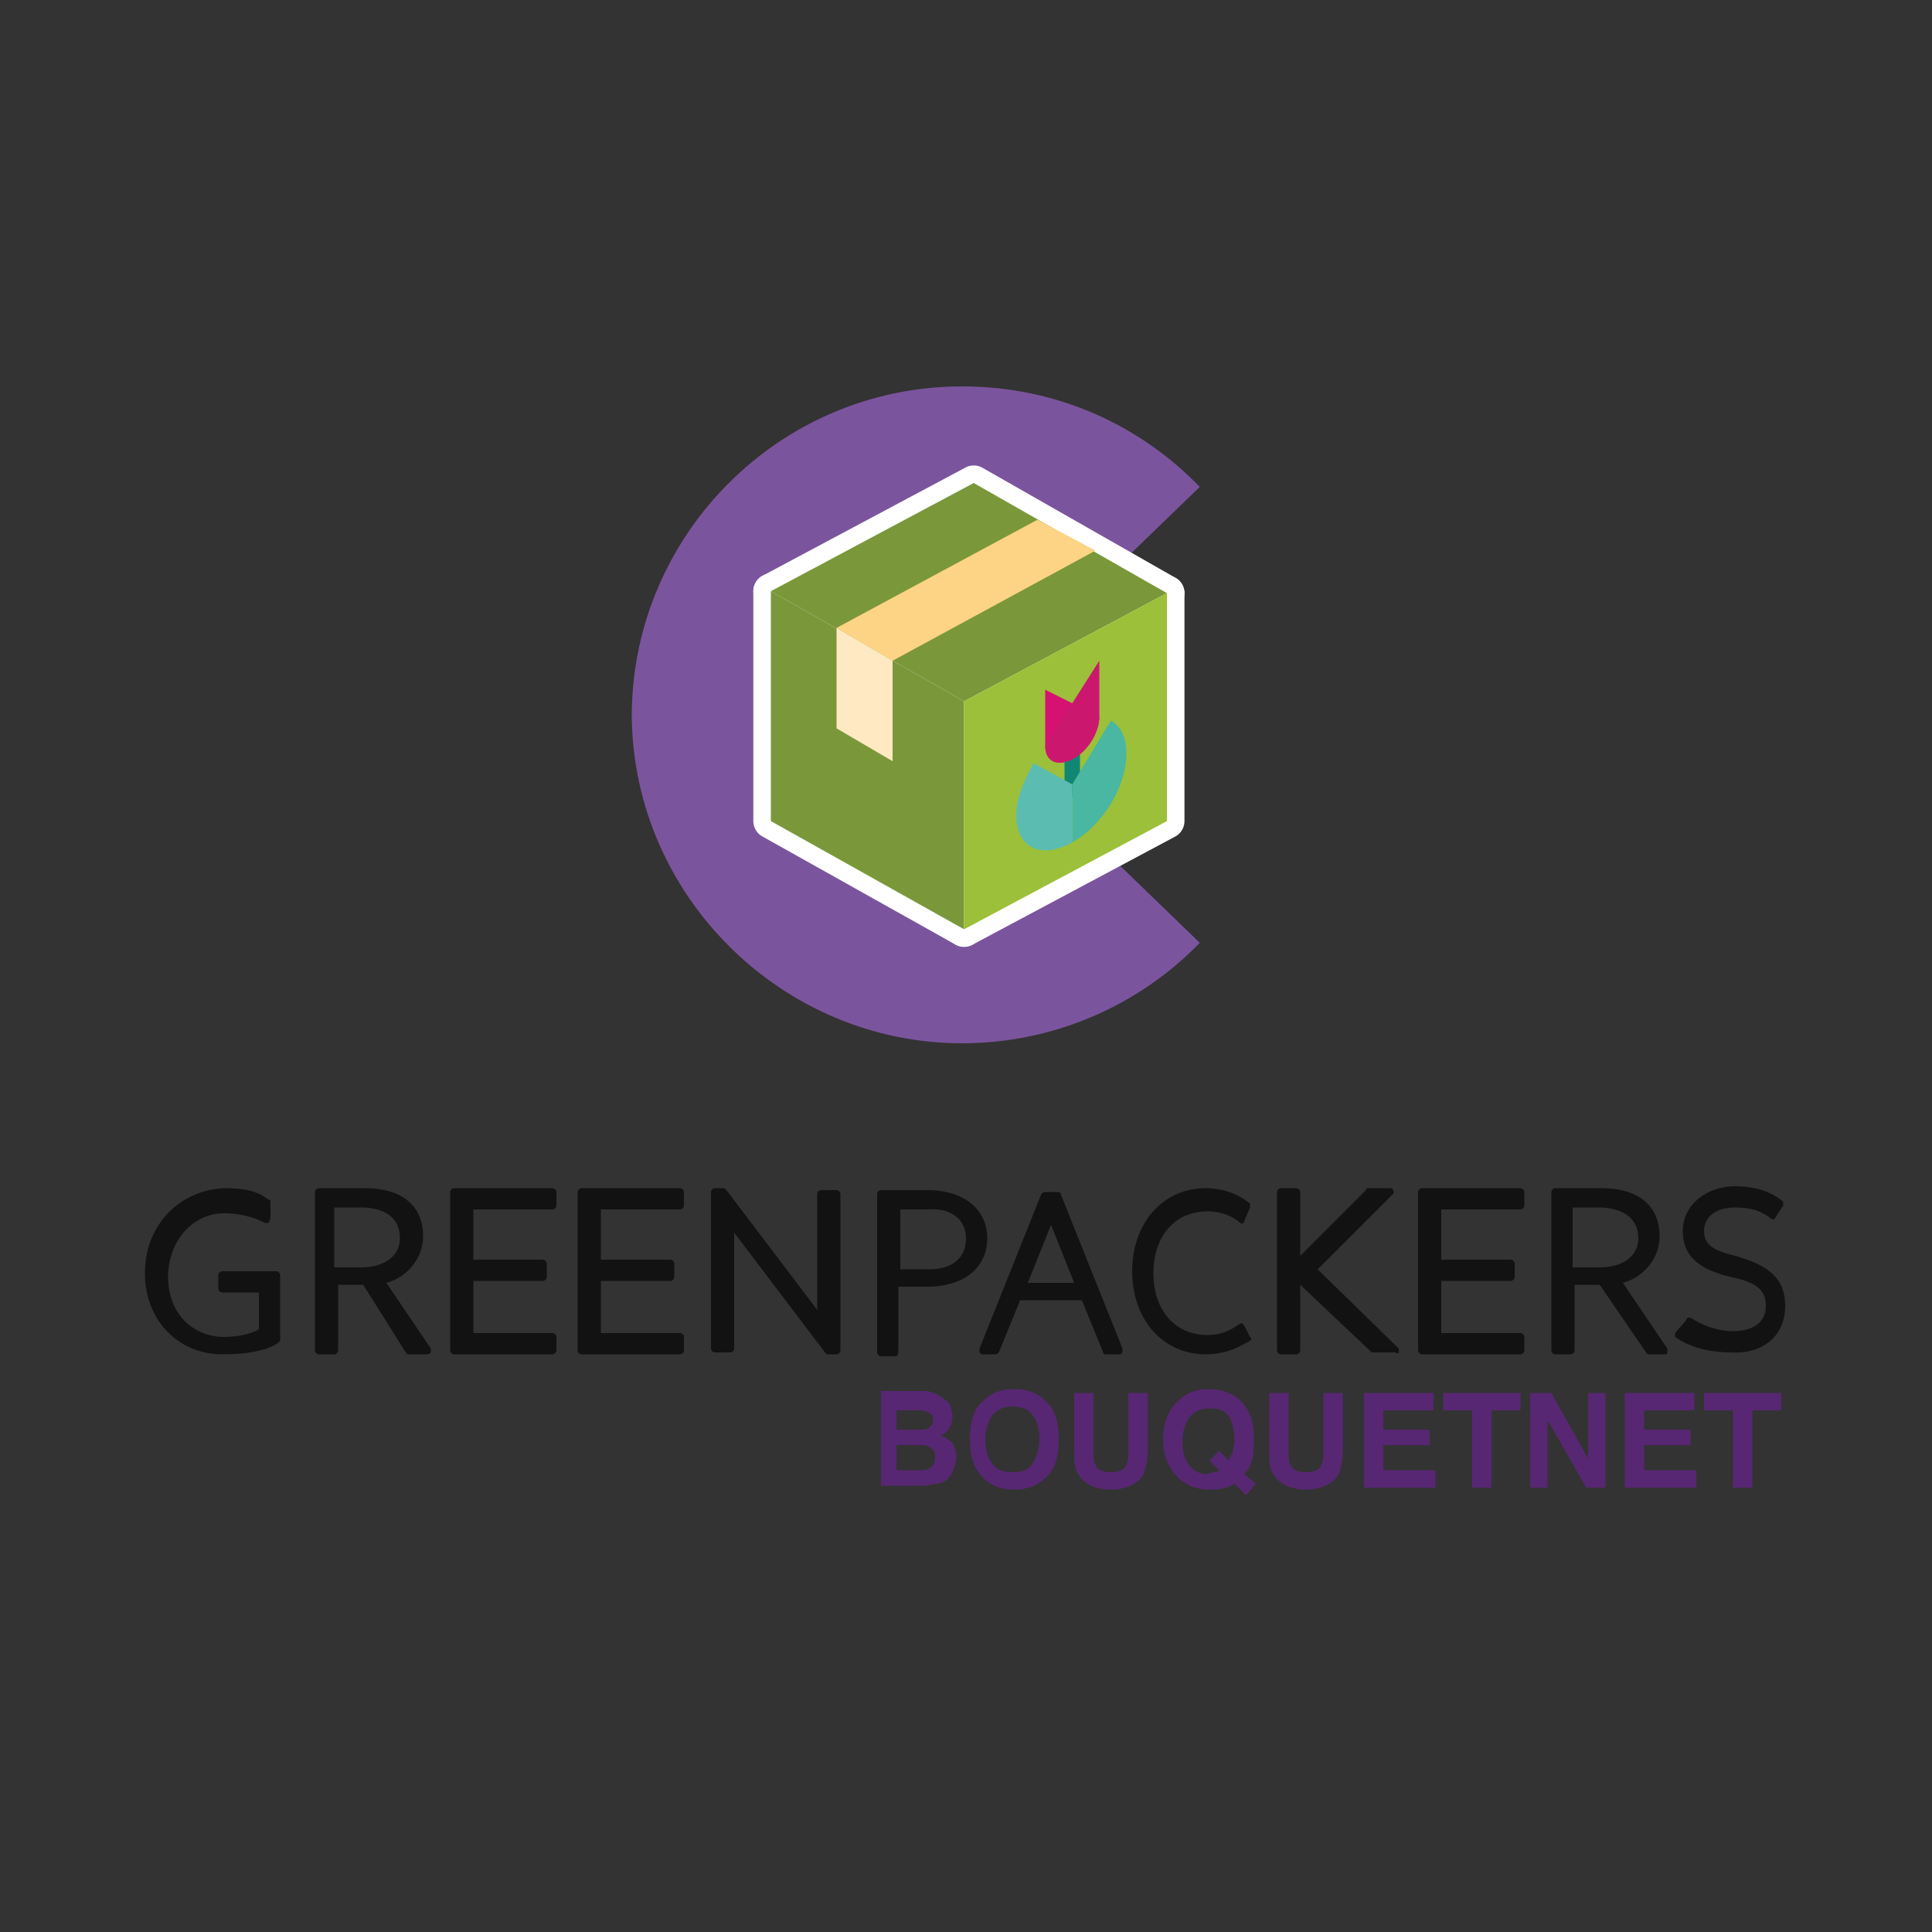 <?xml version="1.0" encoding="utf-8"?>
<!-- Generator: Adobe Illustrator 26.3.1, SVG Export Plug-In . SVG Version: 6.00 Build 0)  -->
<svg version="1.1" id="Laag_1" xmlns="http://www.w3.org/2000/svg" xmlns:xlink="http://www.w3.org/1999/xlink" x="0px" y="0px"
	 viewBox="0 0 100 100" style="enable-background:new 0 0 100 100;" xml:space="preserve">
<rect x="0" y="0" width="100" height="100" fill="#333333" stroke="none"/>
<style type="text/css">
	.st0{fill:none;}
	.st1{fill:#066BB4;}
	.st2{fill:#008E5B;}
	.st3{fill:#FFFFFF;}
	.st4{opacity:0.64;}
	.st5{fill-rule:evenodd;clip-rule:evenodd;fill:#E40C7E;}
	.st6{opacity:0.8;}
	.st7{fill:#602483;}
	.st8{fill-rule:evenodd;clip-rule:evenodd;fill:#C3195E;}
	.st9{fill-rule:evenodd;clip-rule:evenodd;fill:#D2063B;}
	.st10{fill-rule:evenodd;clip-rule:evenodd;fill:#F39200;}
	.st11{fill:#E84E0F;}
	.st12{fill:#D2063B;}
	.st13{fill:#868686;}
	.st14{fill:#F9B233;}
	.st15{fill:#4EB055;}
	.st16{opacity:0.7;}
	.st17{fill:#C7E0BE;}
	.st18{fill:#C8B18D;}
	.st19{fill:#878787;}
	.st20{fill:#2D354C;}
	.st21{fill:#EF7A00;}
	.st22{fill:none;stroke:#000000;stroke-width:0.296;}
	.st23{fill:#0062AE;}
	.st24{fill:url(#SVGID_1_);}
	.st25{fill:url(#SVGID_00000148619411587937728460000013049250426915397524_);}
	.st26{fill:url(#SVGID_00000006674169690172379000000002832474069067893177_);}
	.st27{fill:url(#SVGID_00000152225411312991545760000002635350794433056408_);}
	.st28{fill:url(#SVGID_00000138560808337397706090000012735846652179912589_);}
	.st29{fill:url(#SVGID_00000101078681122799988320000009871965171599906223_);}
	.st30{fill:url(#SVGID_00000062881233533122305430000002450803051189845158_);}
	.st31{fill:url(#SVGID_00000129897818110500026100000001664375802479539078_);}
	.st32{fill:url(#SVGID_00000015313678863234440570000016417655431464689553_);}
	.st33{fill-rule:evenodd;clip-rule:evenodd;fill:#DBDAD9;}
	.st34{fill-rule:evenodd;clip-rule:evenodd;fill:#95AF4B;}
	.st35{fill-rule:evenodd;clip-rule:evenodd;fill:#728F2D;}
	.st36{fill-rule:evenodd;clip-rule:evenodd;fill:#ACC865;}
	.st37{fill-rule:evenodd;clip-rule:evenodd;fill:#C5D458;}
	.st38{fill-rule:evenodd;clip-rule:evenodd;fill:#80A22C;}
	.st39{fill-rule:evenodd;clip-rule:evenodd;fill:#81A22C;}
	.st40{fill:#95AF4B;}
	.st41{fill:#A68D44;}
	.st42{fill:#FFFFFF;stroke:#FFFFFF;stroke-width:1.816;stroke-linejoin:round;stroke-miterlimit:10;}
	.st43{fill:#7A983A;}
	.st44{fill:#FDD385;}
	.st45{fill:#9CC039;}
	.st46{fill:#FFE9C2;}
	.st47{fill:#108773;}
	.st48{fill:#49B7A1;}
	.st49{fill:#D51271;}
	.st50{fill:#5BBDB1;}
	.st51{fill:#CB186E;}
	.st52{fill:#131212;}
	.st53{fill-rule:evenodd;clip-rule:evenodd;fill:#A5D5CA;}
	.st54{fill:#1C652E;}
	.st55{fill-rule:evenodd;clip-rule:evenodd;fill:#098743;}
	.st56{fill-rule:evenodd;clip-rule:evenodd;fill:#53B04E;}
	.st57{fill-rule:evenodd;clip-rule:evenodd;fill:#558F62;}
	.st58{fill:#A6D19F;}
	.st59{fill:#53B04E;}
	.st60{fill:#E30613;}
	.st61{fill:#597158;}
	.st62{fill:#7B549E;}
	.st63{fill:#1E2340;}
	.st64{fill:#AD913B;}
	.st65{fill:url(#SVGID_00000177462373707551820280000005902058769948766083_);}
	.st66{fill:#F8F4EC;}
	.st67{fill:url(#SVGID_00000042734045515099910260000017911664345962054807_);}
</style>
<g>
	<path class="st62" d="M62.1,25.2C59,22,54.7,20,49.8,20c-9.4,0-17,7.6-17.1,16.9h0c0,0,0,0,0,0.1c0,0,0,0,0,0.1h0
		C32.8,46.4,40.5,54,49.8,54c4.8,0,9.2-2,12.3-5.2L49.9,37L62.1,25.2L62.1,25.2z"/>
	<polygon class="st42" points="39.9,30.6 49.9,36.3 49.9,48.1 39.9,42.5 39.9,30.6 	"/>
	<polygon class="st42" points="50.4,25 60.4,30.7 49.9,36.3 39.9,30.6 50.4,25 	"/>
	<polygon class="st42" points="49.9,36.3 60.4,30.7 60.4,42.5 49.9,48.1 49.9,36.3 	"/>
	<polygon class="st43" points="39.9,30.6 49.9,36.3 49.9,48.1 39.9,42.5 39.9,30.6 	"/>
	<polygon class="st43" points="50.4,25 60.4,30.7 49.9,36.3 39.9,30.6 50.4,25 	"/>
	<polygon class="st44" points="53.7,26.9 56.7,28.5 46.2,34.2 43.3,32.5 53.7,26.9 	"/>
	<polygon class="st45" points="49.9,36.3 60.4,30.7 60.4,42.5 49.9,48.1 49.9,36.3 	"/>
	<polygon class="st46" points="43.3,37.7 46.2,39.4 46.2,34.2 43.3,32.5 43.3,37.7 	"/>
	<polygon class="st47" points="55.9,41 55.1,41.5 55.1,38.8 55.9,38.3 55.9,41 	"/>
	<path class="st48" d="M55.5,40.6l2-3.3c0.5,0.3,0.8,0.8,0.8,1.7c0,1.7-1.2,3.7-2.8,4.6V40.6L55.5,40.6z"/>
	<path class="st49" d="M56.9,37.1l-2.8-1.4v2.9c0,0.8,0.6,1.1,1.4,0.7C56.3,38.9,56.9,37.9,56.9,37.1L56.9,37.1z"/>
	<path class="st50" d="M55.5,40.6l-2-1.1c-0.5,0.9-0.9,1.8-0.9,2.7c0,1.7,1.3,2.3,2.9,1.4V40.6L55.5,40.6z"/>
	<path class="st51" d="M54.1,38.6l2.8-4.4v2.9c0,0.8-0.6,1.8-1.4,2.2C54.7,39.7,54.1,39.4,54.1,38.6L54.1,38.6z"/>
</g>
<g>
	<path class="st52" d="M20.7,64.1c0,0.9-0.8,1.5-2,1.5h-1.4v-3.1h1.4C19.4,62.5,20.7,62.7,20.7,64.1L20.7,64.1z M22.3,70
		c0-0.1,0-0.1,0-0.2l-2.3-3.4c1.1-0.3,1.9-1.3,1.9-2.4c0-1.6-1.1-2.5-3-2.5h-2.4c-0.1,0-0.2,0.1-0.2,0.2v8.2c0,0.1,0.1,0.2,0.2,0.2
		h0.8c0.1,0,0.2-0.1,0.2-0.2v-3.4h1.3L21,70c0,0,0.1,0.1,0.1,0.1h0.9C22.2,70.1,22.2,70.1,22.3,70L22.3,70z"/>
	<path class="st52" d="M84.8,64.1c0,0.9-0.8,1.5-2,1.5h-1.4v-3.1h1.4C83.4,62.5,84.8,62.7,84.8,64.1L84.8,64.1z M86.3,70
		c0-0.1,0-0.1,0-0.2L84,66.4c1.1-0.3,1.9-1.3,1.9-2.4c0-1.6-1.1-2.5-3-2.5h-2.4c-0.1,0-0.2,0.1-0.2,0.2v8.2c0,0.1,0.1,0.2,0.2,0.2
		h0.8c0.1,0,0.2-0.1,0.2-0.2v-3.4h1.3l2.4,3.5c0,0,0.1,0.1,0.1,0.1h0.9C86.2,70.1,86.3,70.1,86.3,70L86.3,70z"/>
	<path class="st52" d="M28.8,69.9v-0.7c0-0.1-0.1-0.2-0.2-0.2h-4.1v-2.7h3.6c0.1,0,0.2-0.1,0.2-0.2v-0.7c0-0.1-0.1-0.2-0.2-0.2h-3.6
		v-2.6h4.1c0.1,0,0.2-0.1,0.2-0.2v-0.7c0-0.1-0.1-0.2-0.2-0.2h-5.1c-0.1,0-0.2,0.1-0.2,0.2v8.2c0,0.1,0.1,0.2,0.2,0.2h5.1
		C28.7,70.1,28.8,70,28.8,69.9L28.8,69.9z"/>
	<path class="st52" d="M35.4,69.9v-0.7c0-0.1-0.1-0.2-0.2-0.2h-4.1v-2.7h3.6c0.1,0,0.2-0.1,0.2-0.2v-0.7c0-0.1-0.1-0.2-0.2-0.2h-3.6
		v-2.6h4.1c0.1,0,0.2-0.1,0.2-0.2v-0.7c0-0.1-0.1-0.2-0.2-0.2h-5.1c-0.1,0-0.2,0.1-0.2,0.2v8.2c0,0.1,0.1,0.2,0.2,0.2h5.1
		C35.3,70.1,35.4,70,35.4,69.9L35.4,69.9z"/>
	<path class="st52" d="M43.5,69.9v-8.1c0-0.1-0.1-0.2-0.2-0.2h-0.8c-0.1,0-0.2,0.1-0.2,0.2v6l-4.7-6.2c0,0-0.1-0.1-0.1-0.1H37
		c-0.1,0-0.2,0.1-0.2,0.2v8.1c0,0.1,0.1,0.2,0.2,0.2h0.8c0.1,0,0.2-0.1,0.2-0.2v-6l4.7,6.2c0,0,0.1,0.1,0.1,0.1h0.5
		C43.4,70.1,43.5,70,43.5,69.9L43.5,69.9z"/>
	<path class="st52" d="M50,64.1c0,1-0.7,1.6-1.9,1.6h-1.5v-3.1H48C49.2,62.5,50,63.1,50,64.1L50,64.1z M46.5,69.9v-3.3H48
		c1.9,0,3.1-1,3.1-2.5c0-1.5-1.2-2.5-3.1-2.5h-2.4c-0.1,0-0.2,0.1-0.2,0.2v8.2c0,0.1,0.1,0.2,0.2,0.2h0.8
		C46.5,70.1,46.5,70,46.5,69.9L46.5,69.9z"/>
	<path class="st52" d="M55.6,66.4h-2.4l1.2-3L55.6,66.4L55.6,66.4z M58.1,70c0,0,0-0.1,0-0.2l-3.2-8c0-0.1-0.1-0.1-0.2-0.1h-0.6
		c-0.1,0-0.1,0-0.2,0.1l-3.2,8c0,0.1,0,0.1,0,0.2c0,0,0.1,0.1,0.1,0.1h0.7c0.1,0,0.1,0,0.2-0.1l1.1-2.7H56l1.1,2.7
		c0,0.1,0.1,0.1,0.2,0.1h0.7C58,70.1,58,70.1,58.1,70L58.1,70z"/>
	<path class="st52" d="M64.7,69.4c0.1-0.1,0.1-0.1,0-0.2l-0.3-0.6c0,0-0.1-0.1-0.1-0.1c0,0-0.1,0-0.1,0c-0.2,0.1-0.7,0.6-1.7,0.6
		c-1.7,0-2.8-1.3-2.8-3.2c0-1.9,1.1-3.2,2.8-3.2c1,0,1.6,0.5,1.7,0.6c0,0,0.1,0.1,0.1,0c0.1,0,0.1,0,0.1-0.1l0.3-0.7
		c0-0.1,0-0.2,0-0.2c-0.6-0.5-1.4-0.8-2.3-0.8c-2.2,0-3.8,1.8-3.8,4.3c0,2.5,1.6,4.3,3.8,4.3C63.6,70.1,64.3,69.6,64.7,69.4
		L64.7,69.4z"/>
	<path class="st52" d="M72.4,70c0-0.1,0-0.1,0-0.2l-4.2-4.1l3.9-3.9c0,0,0.1-0.1,0-0.2c0-0.1-0.1-0.1-0.2-0.1h-1.1
		c0,0-0.1,0-0.1,0.1l-3.4,3.4v-3.3c0-0.1-0.1-0.2-0.2-0.2h-0.8c-0.1,0-0.2,0.1-0.2,0.2v8.2c0,0.1,0.1,0.2,0.2,0.2h0.8
		c0.1,0,0.2-0.1,0.2-0.2v-3.4L71,70c0,0,0.1,0,0.1,0h1.1C72.4,70.1,72.4,70,72.4,70L72.4,70z"/>
	<path class="st52" d="M78.9,69.9v-0.7c0-0.1-0.1-0.2-0.2-0.2h-4.1v-2.7h3.6c0.1,0,0.2-0.1,0.2-0.2v-0.7c0-0.1-0.1-0.2-0.2-0.2h-3.6
		v-2.6h4.1c0.1,0,0.2-0.1,0.2-0.2v-0.7c0-0.1-0.1-0.2-0.2-0.2h-5.1c-0.1,0-0.2,0.1-0.2,0.2v8.2c0,0.1,0.1,0.2,0.2,0.2h5.1
		C78.8,70.1,78.9,70,78.9,69.9L78.9,69.9z"/>
	<path class="st52" d="M92.4,67.6c0-1.4-0.8-2.1-2.6-2.6c-1.2-0.3-1.6-0.6-1.6-1.3c0-0.7,0.6-1.2,1.6-1.2c0.9,0,1.4,0.2,1.9,0.6
		c0,0,0.1,0,0.1,0c0,0,0.1,0,0.1-0.1l0.4-0.6c0-0.1,0-0.2,0-0.2c-0.6-0.5-1.4-0.8-2.5-0.8c-1.5,0-2.7,1-2.7,2.3c0,1.3,0.8,2,2.5,2.4
		c1.5,0.3,1.8,0.8,1.8,1.5c0,0.8-0.6,1.3-1.7,1.3c-0.8,0-1.6-0.3-2.2-0.7c0,0-0.1,0-0.1,0c0,0-0.1,0-0.1,0.1L86.7,69
		c0,0.1,0,0.2,0,0.2c0.7,0.5,1.7,0.8,2.9,0.8C91.3,70.1,92.4,69.1,92.4,67.6L92.4,67.6z"/>
	<path class="st52" d="M14.4,69.5c0,0,0.1-0.1,0.1-0.1v-3.4c0-0.1-0.1-0.2-0.2-0.2h-2.8c-0.1,0-0.2,0.1-0.2,0.2v0.7
		c0,0.1,0.1,0.2,0.2,0.2h1.9v1.9c-0.3,0.2-1,0.4-1.8,0.4c-1.6,0-2.9-1.2-2.9-3.1c0-1.9,1.3-3.3,2.9-3.3c0,0,0,0,0,0
		c1.3,0,2.1,0.5,2.1,0.5c0.1,0,0.1,0,0.2,0C14,63.1,14,63,14,63l0-0.8c0-0.1,0-0.1-0.1-0.1c-0.6-0.5-1.4-0.6-2.3-0.6
		c-2.3,0.1-4.1,1.9-4.1,4.4c0,2.5,1.8,4.2,4,4.2C13.1,70.1,14,69.8,14.4,69.5L14.4,69.5z"/>
	<g class="st6">
		<path class="st7" d="M49.1,72.6c0.1,0.2,0.2,0.5,0.2,0.7c0,0.3-0.1,0.5-0.2,0.7c-0.1,0.1-0.2,0.2-0.4,0.3c0.2,0.1,0.4,0.2,0.6,0.4
			c0.1,0.2,0.2,0.4,0.2,0.7c0,0.3-0.1,0.5-0.2,0.8c-0.1,0.2-0.2,0.3-0.3,0.4c-0.2,0.1-0.3,0.2-0.5,0.2c-0.2,0-0.4,0.1-0.7,0.1h-2.2
			v-4.9h2.4C48.4,72.1,48.8,72.3,49.1,72.6z M46.4,73V74h1.2c0.2,0,0.4,0,0.5-0.1c0.1-0.1,0.2-0.2,0.2-0.4c0-0.2-0.1-0.4-0.3-0.4
			C47.9,73,47.7,73,47.5,73H46.4z M46.4,74.8v1.3h1.2c0.2,0,0.4,0,0.5-0.1c0.2-0.1,0.3-0.3,0.3-0.6c0-0.3-0.1-0.4-0.3-0.5
			c-0.1-0.1-0.3-0.1-0.5-0.1H46.4z"/>
		<path class="st7" d="M54.1,76.5c-0.4,0.4-0.9,0.6-1.6,0.6c-0.7,0-1.2-0.2-1.6-0.6c-0.5-0.5-0.7-1.1-0.7-2c0-0.9,0.2-1.6,0.7-2
			c0.4-0.4,0.9-0.6,1.6-0.6c0.7,0,1.2,0.2,1.6,0.6c0.5,0.4,0.7,1.1,0.7,2C54.8,75.4,54.6,76.1,54.1,76.5z M53.4,75.8
			c0.2-0.3,0.4-0.7,0.4-1.3c0-0.5-0.1-1-0.4-1.3c-0.2-0.3-0.6-0.4-1-0.4c-0.4,0-0.7,0.1-1,0.4c-0.2,0.3-0.4,0.7-0.4,1.3
			c0,0.5,0.1,1,0.4,1.3c0.2,0.3,0.6,0.4,1,0.4C52.9,76.2,53.2,76.1,53.4,75.8z"/>
		<path class="st7" d="M55.6,72.1h1v3c0,0.3,0,0.6,0.1,0.7c0.1,0.3,0.4,0.4,0.8,0.4c0.4,0,0.7-0.1,0.8-0.4c0.1-0.2,0.1-0.4,0.1-0.7
			v-3h1v3c0,0.5-0.1,0.9-0.2,1.2c-0.3,0.5-0.9,0.8-1.7,0.8c-0.8,0-1.4-0.3-1.7-0.8c-0.2-0.3-0.2-0.7-0.2-1.2V72.1z"/>
		<path class="st7" d="M64.8,75.6c-0.1,0.3-0.2,0.5-0.4,0.7l0.6,0.5l-0.5,0.6l-0.6-0.6c-0.2,0.1-0.3,0.2-0.5,0.2
			c-0.2,0.1-0.5,0.1-0.8,0.1c-0.6,0-1.2-0.2-1.6-0.6c-0.5-0.5-0.8-1.1-0.8-2c0-0.9,0.3-1.6,0.8-2c0.4-0.4,0.9-0.6,1.6-0.6
			c0.6,0,1.2,0.2,1.6,0.6c0.5,0.5,0.7,1.1,0.7,1.9C64.9,74.9,64.9,75.3,64.8,75.6z M62.9,76.2c0.1,0,0.1,0,0.2-0.1l-0.5-0.5l0.5-0.5
			l0.5,0.5c0.1-0.2,0.1-0.3,0.2-0.4c0-0.2,0.1-0.4,0.1-0.6c0-0.5-0.1-1-0.3-1.3c-0.2-0.3-0.5-0.4-1-0.4c-0.4,0-0.7,0.1-1,0.4
			c-0.2,0.3-0.4,0.7-0.4,1.3c0,0.7,0.2,1.1,0.5,1.4c0.2,0.2,0.5,0.3,0.8,0.3C62.7,76.2,62.8,76.2,62.9,76.2z"/>
		<path class="st7" d="M65.7,72.1h1v3c0,0.3,0,0.6,0.1,0.7c0.1,0.3,0.4,0.4,0.8,0.4c0.4,0,0.7-0.1,0.8-0.4c0.1-0.2,0.1-0.4,0.1-0.7
			v-3h1v3c0,0.5-0.1,0.9-0.2,1.2c-0.3,0.5-0.9,0.8-1.7,0.8c-0.8,0-1.4-0.3-1.7-0.8c-0.2-0.3-0.2-0.7-0.2-1.2V72.1z"/>
		<path class="st7" d="M74.2,73h-2.6v1H74v0.8h-2.4v1.3h2.7V77h-3.7v-4.9h3.6V73z"/>
		<path class="st7" d="M78.7,72.1V73h-1.5v4h-1v-4h-1.5v-0.9H78.7z"/>
		<path class="st7" d="M79.2,72.1h1.1l1.9,3.4v-3.4h0.9V77h-1l-2-3.5V77h-0.9V72.1z"/>
		<path class="st7" d="M87.7,73h-2.6v1h2.4v0.8h-2.4v1.3h2.7V77h-3.7v-4.9h3.6V73z"/>
		<path class="st7" d="M92.2,72.1V73h-1.5v4h-1v-4h-1.5v-0.9H92.2z"/>
	</g>
</g>
</svg>
